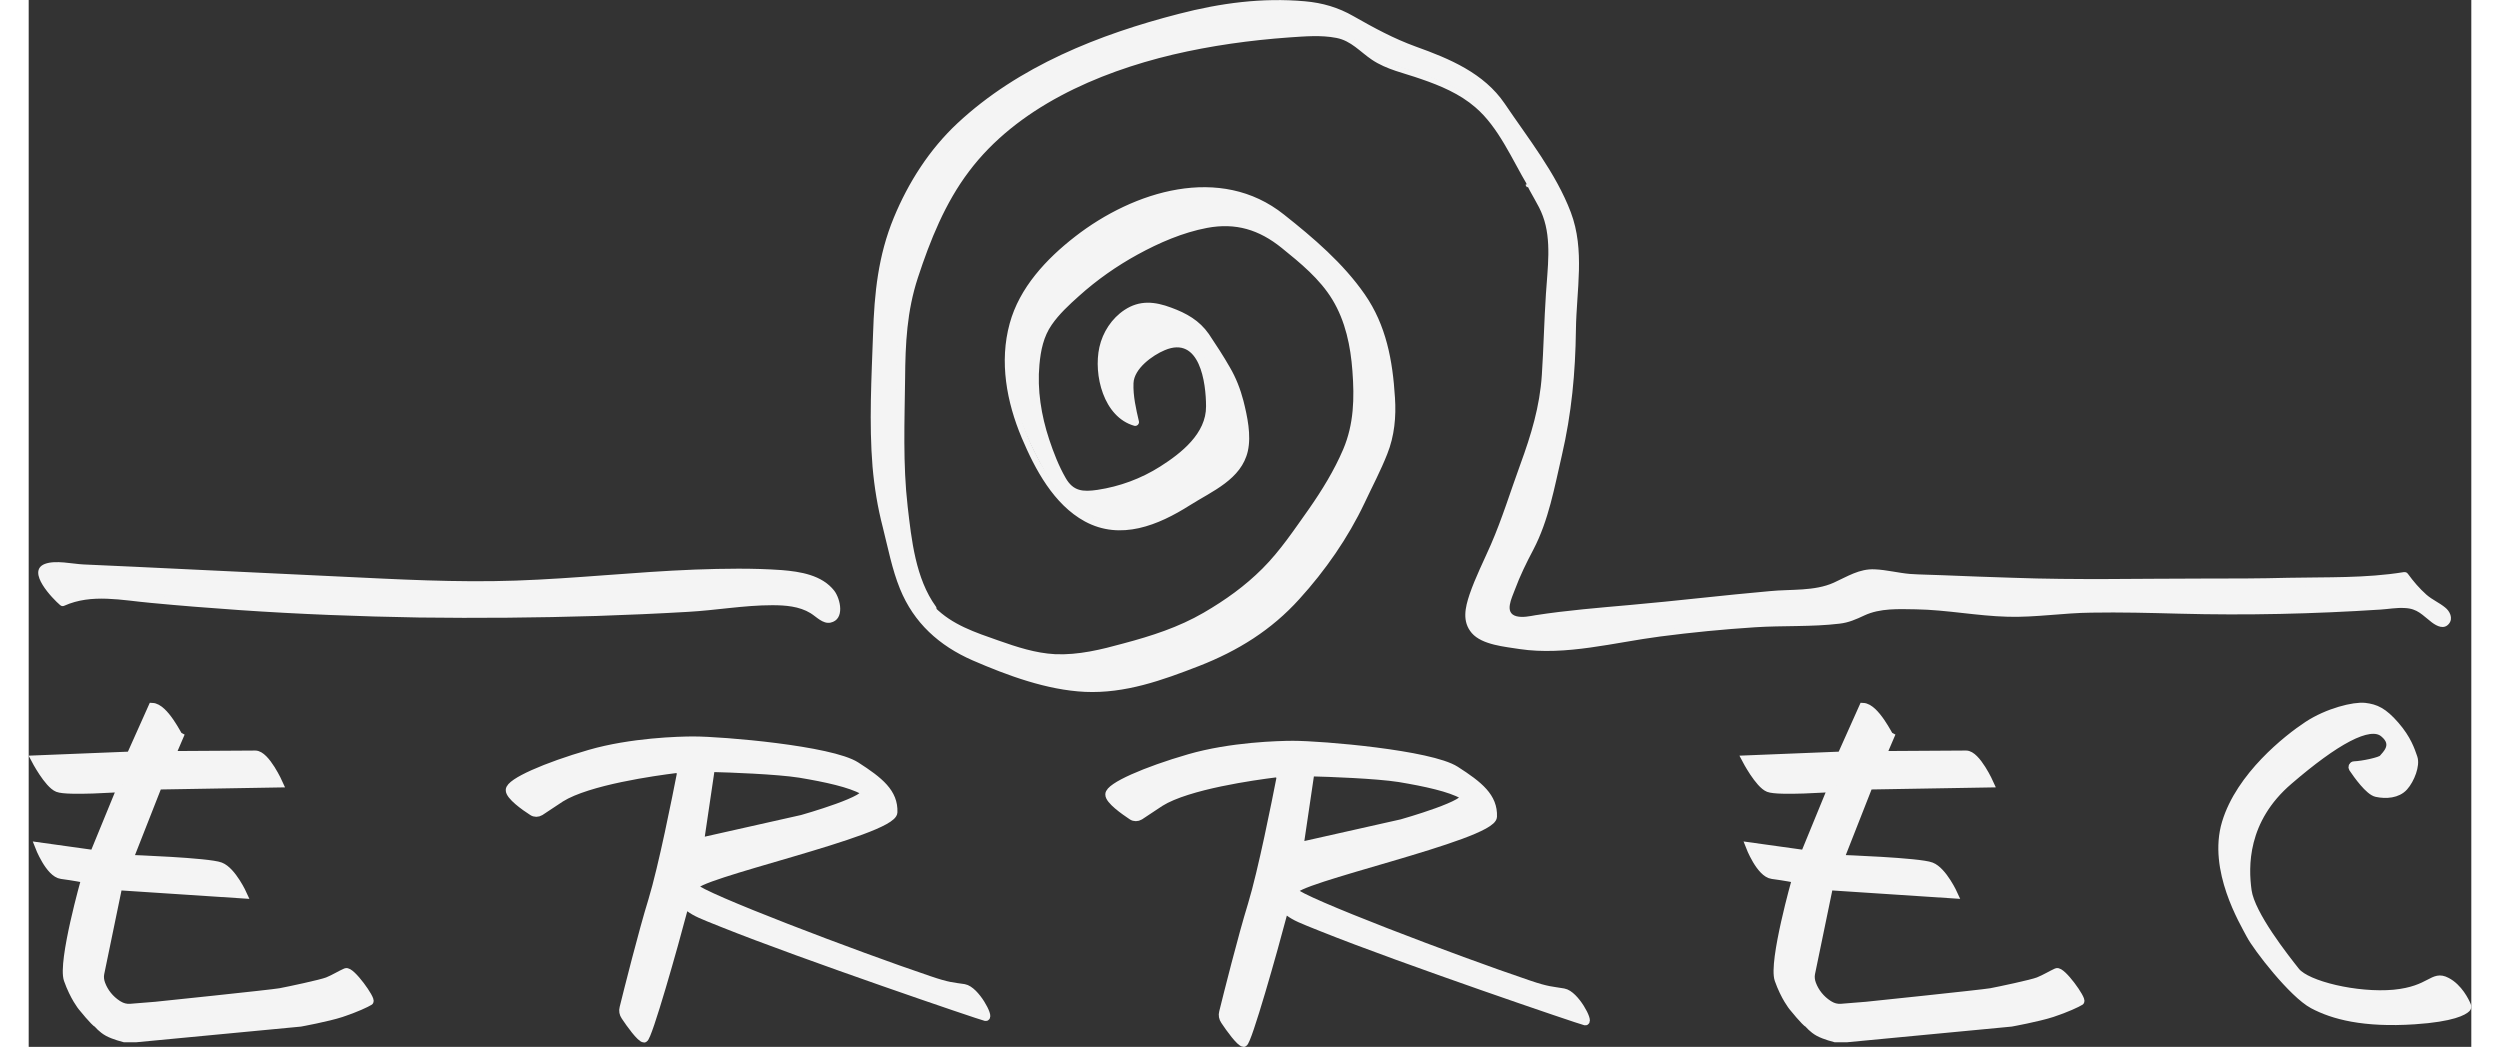 <svg version="1.1" xmlns="http://www.w3.org/2000/svg" x="0px" y="0px" width="160px" height="67px" viewBox="0 0 952.9 408.4" style="overflow:scroll;enable-background:new 0 0 952.9 408.4;" xml:space="preserve">
<rect x="0" y="0" width="952.9" height="408.4" fill="#333333" stroke="none"/>
<style type="text/css">.st0{fill:#F4F4F4;} .st1{fill:#F4F4F4;stroke:#F4F4F4;stroke-width:3;stroke-miterlimit:10;}
</style>
<g id="icon_1_">
  <g id="XMLID_14_">
    <path id="XMLID_20_" class="st0" d="M13.2,235c5.6-2.7,12.6-3.5,18.8-2.9c78,8.4,156.7,9.3,235,4.5c12.4-0.8,25.2-4.2,36.8,0.2
      c3.1,1.2,7,6.2,9.6,4.2c2.8-2.2,1.9-6.7-0.2-9.4c-4.7-6.1-13.3-7.3-20.9-7.7c-36.1-2-72.1,3.6-108.2,4.4
      c-18.4,0.4-36.9-0.5-55.3-1.4c-38.5-1.8-76.9-3.6-115.4-5.5c-1.9-0.2-4.9-0.4-6.7,0.2c-0.4,0.1-0.8,0.3-1,0.7
      c-0.2,0.3-0.2,0.7-0.2,1C5.6,228,9.4,231.9,13.2,235z"/>
    <g id="XMLID_18_">
      <path id="XMLID_19_" class="st0" d="M13.9,236.3c10.7-4.8,22.5-2.1,33.8-1.1c11.5,1.1,23,2,34.5,2.8c23.3,1.6,46.7,2.5,70.1,2.9
        c23.1,0.3,46.1,0.1,69.2-0.6c11.9-0.4,23.7-0.9,35.6-1.6c11-0.6,22-2.6,33-2.6c5,0,10.5,0.4,14.9,3.1c2.3,1.4,4.8,4.3,7.8,3.7
        c5.7-1.2,3.9-9.2,1.5-12.4c-4.8-6.2-13.3-7.5-20.5-8.1c-11.3-0.8-22.6-0.6-33.9-0.2c-23.3,0.9-46.5,3.5-69.9,4.3
        c-23.1,0.8-46.1-0.5-69.1-1.6c-26.5-1.3-53-2.5-79.6-3.8c-6.6-0.3-13.3-0.6-19.9-0.9C17,220,10.5,218.4,6.3,220
        c-7.4,2.9,3.2,13.7,5.9,16c1.5,1.2,3.6-0.9,2.1-2.1c-2.9-2.4-10.9-9.9-3.6-11.3c1.7-0.3,3.9,0.3,5.7,0.3c3,0.1,6,0.3,8.9,0.4
        c10.6,0.5,21.2,1,31.8,1.5c21.2,1,42.4,2,63.6,3c21.1,1,42.1,2.2,63.2,1.7c21-0.4,42-2.5,63-3.8c10.5-0.6,21-1.1,31.5-1
        c9,0.1,20.3-0.8,28.5,3.5c2.2,1.1,4.4,2.8,5.6,5c0.8,1.5,2.5,6.5-2.1,6c-0.5,0-1.1-0.8-1.5-1c-1.4-0.7-2.6-2-4-2.7
        c-1.8-0.9-3.9-1.4-5.9-1.8c-8.9-1.8-17.9-0.2-26.8,0.8c-20.7,2.2-41.8,2.4-62.6,2.9c-21.1,0.5-42.2,0.6-63.3,0.2
        c-23.7-0.5-47.4-1.5-71.1-3.2c-11.5-0.8-23-1.8-34.5-3c-9.9-1-19-2-28.4,2.2C10.7,234.5,12.2,237.1,13.9,236.3z"/>
    </g>
  </g>
  <g id="XMLID_10_">
    <path id="XMLID_13_" class="st0" d="M352.6,237.3c-5.9-7.7-8.6-21.1-10-30.6c-0.4-3.1-0.9-6.1-1.2-9.2c-1.3-12-1.3-24.2-1.2-36.3
      c0.1-7.1,0.1-14.3,0.2-21.4c-0.6-7.4,1.2-20,3.4-27.1c5.7-18.1,12.6-36.3,24.9-50.8c6.1-7.2,13.4-13.4,21.3-18.7
      c31.6-21.3,70.5-28.7,108.6-30.8c5.7-0.3,16.5,0.1,20,4.6c2.7,2.3,8.5,6.7,11.9,7.8c13.9,4.6,29.3,8.4,38.9,19.5
      c2.7,3.1,4.8,6.7,6.9,10.2c3.7,6.3,10.6,17.9,9.9,16.7c-2.6-4.4,5.2,8.9,6.7,13.8c1.7,5.6,1.7,11.6,1.4,17.5
      c-0.2,8.1-1.5,20.5-1.7,28.6c-0.3,11.2-0.5,22.5-3.3,33.3c-1.2,4.5-2.7,8.8-4.3,13.2c-3.9,10.6-7.7,21.2-11.6,31.9
      c-2.3,6.3-12.8,25.6-11.2,31.9c2.2,8.5,8.9,7.3,17.3,9.6c7.2,2,24.7,0.6,32.1-0.6c30.2-5.1,60.8-8,91.5-8.7
      c2.4,0.4,7.7-0.8,9.9-1.8s4.3-2.3,6.7-3c1.7-0.5,3.6-0.6,5.4-0.7c8.9-0.5,17.8-0.3,26.6,0.7c9.4,1,18.8,2.7,28.3,1.9
      c29.3-3.3,63.9-0.1,93.3-0.7c17.4-0.4,34.8-1.2,52.2-2.5c2.2-0.2,4.5-0.3,6.5,0.6c1.2,0.5,2.2,1.4,3.2,2.3c1.2,1,2.4,2,3.6,3.1
      c1.1,0.9,2.6,1.9,3.9,1.2c1.2-0.7,1.3-2.5,0.5-3.7s-2.1-1.8-3.3-2.5c-5.1-2.9-9.2-7.4-12.7-12.1c-12.8,2.2-31.1,1.9-44,2.3
      c-24.4,0.6-80.3,0-104.7,0.2c-13.1-0.5-26.2-0.9-39.4-1.4c-2.8-0.1-5.5-0.2-8.3-0.6c-4.4-0.6-8.8-1.8-13.2-1.5
      c-5.6,0.4-14.1,7.3-19.8,7.2c-24.6,1.3-47.9,4.6-72.7,6.7c-10.3,0.9-19.5,2.4-34.9,3.7c-2.3,0.2-12.8,3.3-14.2-3.4
      c6.3-21.2,11.4-23.3,15.2-36.5c1.2-4,2.1-8,3-12.1c0.7-3,1.4-6,2.1-9.1c2.2-9.5,4.4-19,5.3-28.7c1.3-14.4,0.2-33,2.1-47.4
      c0.8-8.3-1.2-16.6-4.6-24.2s-8-14.5-12.7-21.4c-3.7-5.6-7.5-11.1-11.2-16.7c-2.2-3.2-4.7-7.1-8.2-8.7c-5.6-5.3-12.8-8.6-20-11.3
      s-14.7-5-21.4-8.7c-5.2-2.9-10-6.5-15.5-8.7c-5.9-2.3-14.5-2.9-20.8-2.7c-16-1.1-31.8,2.9-47.2,7.1c-5.8,1.6-11.5,3.2-17.2,5.1
      c-19.7,6.6-40.4,18.4-56.7,31.3c-8.6,7.1-16,15.8-21.6,25.5c-1.7,2.9-3.2,5.9-4.7,9c-3.4,6.8-6.8,16.5-8.4,23.9
      c-1,4.7-1.3,9.4-1.6,14.2c-1.1,18.9-1,40.8-1.1,59.7c0.4,8.6,1.7,17.1,3.6,25.5c0.6,2.6,1.3,5.2,2,7.9c1.3,5,2.6,9.9,4,14.9
      c1,3.6,3.8,9.2,5.8,12.3c2.6,4.3,7.2,8.7,11.1,11.8c2.1,1.7,4.5,3,7,4.2c12.1,5.9,25.2,9.6,38.2,13.3c2.2,0.6,4.9,0.5,7.2,0.9
      c2.1,0.3,4.9,0.3,7.1,0.3c9.7-0.2,21.6-2.6,30.4-6.6c9.6-3.5,19.4-7,28.1-12.4c9.3-5.8,17.3-13.5,24.3-22s11.7-16,17.6-25.2
      c2.9-6.4,7.5-15.7,10.4-22.1c0.8-1.7,1.5-3.4,2.1-5.1c2.1-5.9,2.7-12.3,2.4-18.5c-0.3-6.3-1.5-15-2.8-21.1
      c-1.1-9.2-6.7-17-12.2-24.5c-1.3-1.8-2.6-3.6-4.2-5.1c-1.5-1.4-2.6-2.7-4.1-4.1c-1.7-1.5-3.6-2.9-5.2-4.5
      c-1.4-1.4-2.8-2.6-4.3-3.9c-4.8-4-9.9-9.1-15.3-12.4c-8.3-5.5-18.7-7.4-28.6-6.6s-19.5,4.2-28.5,8.4
      c-13.1,6.2-26.3,16.9-34.9,28.6c-7.4,9.9-10,22.9-8.8,35.2s5.8,24.1,11.8,34.9c4.7,8.5,11.1,17.2,19.9,21.2
      c6.4,3.4,14.2,3.4,21.1,1.3c7-2,13.2-5.8,19.3-9.8c8.8-5.7,19.3-9.2,20.1-22.2c-1.5-22.1-6.9-27.3-13.8-38.3
      c-1.4-2.3-2.9-4.7-4.9-6.6c-2.5-2.4-5.7-3.9-9-5.2c-4-1.6-7.9-3-12.3-2.7c-6.9,1.4-12.6,7.1-14.9,13.8s-1.5,14.2,1.2,20.7
      c2,4.8,5.5,9.6,10.6,10.7c-1-3.8-1.5-8.3-2-12.3c-0.2-1.9-0.4-3.9,0.2-5.7c0.9-3,3.5-5.1,5.9-7c3.8-3,8.2-6.2,13-5.7
      c4.3,0.5,7.8,3.9,9.5,7.9c1.7,3.9,2.1,8.3,2.4,12.6c0.3,3.7,0.5,7.6-0.8,11.1c-1,2.5-2.7,4.7-4.5,6.7
      c-11.2,12.4-27.5,20.1-44.3,21c-1.8,0.1-2.7-0.8-4.2-1.6c-2.1-1-2.9-3-4-5c-7.3-14.3-11.7-30-10-46c0.4-3.5,1-7.1,2.4-10.3
      c1.8-4.1,4.8-7.5,7.9-10.6c12.5-12.8,27.9-22.7,44.6-29c10.5-3.9,22.5-6.2,32.6-1.5c3.9,1.8,7.3,4.6,10.6,7.4
      c7,5.8,14,11.7,18.8,19.5c6.4,10.4,8,23.1,8.4,35.3c0.1,4.4,0.2,8.8-0.6,13.1c-0.9,5-2.7,9.8-4.9,14.5c-3.7,7.9-10,17.8-15.3,24.6
      c-4.5,7.2-9.8,13.7-15.1,19.1c-2.7,2.8-5.4,4.9-8.2,7.5c-2.3,2.1-5,3.8-7.7,5.5c-4.9,3-9.7,6.1-14.9,8.5
      c-4.5,2.1-9.1,3.7-13.8,5.1c-5.6,1.8-11.3,3.3-17.1,4.7c-4.2,1-8.4,2-12.8,2.3c-10.3,0.8-18.1-0.6-37.4-7.9
      C364.6,245.3,359.6,244.8,352.6,237.3z"/>
    <g id="XMLID_11_">
      <path id="XMLID_12_" class="st0" d="M353.9,236.6c-7.9-10.9-9.5-26-11-39c-1.9-16.5-1.2-33.3-1-49.9c0.1-13.7,0.7-26.3,5-39.4
        c4.8-14.6,10.6-29.1,19.9-41.4c18.7-24.9,50.1-38.6,79.6-45.6c14.9-3.5,30.1-5.6,45.3-6.7c6.1-0.4,12.4-1,18.5,0.2
        c5.7,1.1,9.2,5.4,13.8,8.5c5.8,3.9,12.6,5.2,19.1,7.5c7.6,2.6,15.2,5.8,21.3,11.1c9,7.7,14.3,20.3,20.3,30.4
        c1,1.7,3.6,0.2,2.6-1.5c-0.2-0.3-0.4-0.6-0.6-1c-0.8-1.4-3.4-0.5-2.7,1.2c1.9,4.6,5,8.6,6.7,13.3c3.5,9.4,1.8,20.6,1.2,30.3
        c-0.7,10.5-0.9,21.1-1.6,31.7c-0.8,12.3-4.2,23.4-8.4,34.9c-3.8,10.4-7.1,21.2-11.5,31.3c-2.8,6.4-6,12.7-8.3,19.4
        c-1.7,5.1-3,10.6,0.9,15.1c4,4.6,13,5.3,18.6,6.2c18,2.7,37.1-2.6,54.9-4.9c12.3-1.6,24.6-2.8,37-3.6c10.8-0.7,22.1-0.1,32.9-1.4
        c3.6-0.4,6.5-1.7,9.7-3.2c6.2-2.9,13.4-2.5,20.1-2.4c12.1,0.2,23.9,2.6,35.9,2.9c10.8,0.3,21.7-1.5,32.6-1.6
        c11.4-0.2,22.8,0.1,34.2,0.4c26.3,0.7,52.4,0.1,78.6-1.6c3.1-0.2,6.3-0.8,9.4-0.6c5.1,0.2,6.9,2.8,10.6,5.6
        c2,1.5,4.8,2.9,6.7,0.5c1.7-2.1,0.3-4.9-1.5-6.3c-2.3-1.9-5-3-7.3-5c-2.7-2.4-5.1-5.2-7.2-8.1c-0.4-0.6-1-0.8-1.7-0.7
        c-14.8,2.4-30,1.9-45,2.2c-11.1,0.3-22.2,0.3-33.3,0.3c-24.6,0-49.4,0.6-74-0.3c-9.2-0.3-18.4-0.6-27.5-1
        c-4.3-0.2-8.6-0.2-12.8-0.5c-4.6-0.4-9.1-1.6-13.7-1.8c-6-0.3-10.7,2.8-16,5.2c-7.5,3.4-16.8,2.5-24.9,3.3
        c-18.2,1.6-36.3,3.8-54.5,5.4c-12.3,1.1-24.8,2.1-37,4c-2.3,0.4-5,1-7.4,0.4c-4.9-1.3-1.8-7.1-0.6-10.4c2-5.4,4.5-10.5,7.2-15.6
        c6-11.5,8.2-24.2,11.1-36.7c3.8-16.4,5.3-32.3,5.5-49.1c0.2-15.4,3.6-31-2-45.8c-5.8-15.3-16.7-28.9-25.8-42.4
        c-8.1-11.9-21.5-17.5-34.6-22.2c-8.8-3.2-16.3-7.3-24.4-11.9c-5.9-3.4-12.1-5.2-18.9-5.8c-16.7-1.5-33,0.7-49.2,4.9
        c-31.1,8-62.5,20.4-86.4,42.7c-10.9,10.2-19.1,23-24.8,36.8c-6.1,14.8-7.6,29.4-8.1,45.3c-0.6,17.1-1.6,34.9-0.2,51.9
        c0.7,8,2,15.9,4,23.6c2,7.9,3.6,16.4,6.7,24c5.4,13.3,15.3,22.2,28.3,27.9c13.6,5.9,29,11.6,43.9,12.3
        c15.6,0.7,30.1-4.5,44.5-10.1c15.1-5.9,28.2-14,39.1-26.1c10.1-11.1,19-23.9,25.4-37.4c3-6.4,6.3-12.6,8.9-19.2
        c2.8-7,3.5-14.5,3-22c-0.9-14.5-3.4-28.2-11.8-40.3c-8.4-12.1-20-22-31.5-31.1c-24.8-19.8-58.6-9.2-81.5,8.6
        c-11.2,8.7-21.7,19.9-25.5,33.9c-4.1,14.9-1.2,30.6,4.7,44.6c5.2,12.3,12.5,26,24.6,32.6c14,7.6,28.7,1.5,41-6.3
        c8.7-5.5,20.1-10.1,22.6-21.1c1.4-6.2-0.2-13.6-1.7-19.6c-1.2-4.6-2.9-9-5.3-13.1c-2.5-4.4-5.4-8.8-8.2-13
        c-3.7-5.3-8.7-8.1-14.7-10.3c-6.4-2.4-12.3-3-18.2,0.9c-5,3.3-8.5,8.7-9.8,14.5c-2.4,10.8,1.6,27.3,13.6,30.7
        c1.1,0.3,2.1-0.8,1.8-1.8c-1.1-4.7-2.3-9.9-2.1-14.8c0.2-5.7,7.4-10.9,12.2-12.9c13.7-5.8,16.1,12.8,16.1,21.9
        c0.1,10.6-9.7,18.3-17.9,23.5c-7.4,4.7-15.8,7.8-24.5,9.1c-5.6,0.8-9.4,0.6-12.4-4.7c-2.7-4.7-4.7-9.9-6.4-15
        c-3.1-9.4-4.7-19.3-3.8-29.1c0.5-5.6,1.6-11,4.8-15.6c2.9-4.2,6.8-7.8,10.6-11.2c7-6.3,14.7-11.7,22.9-16.2
        c8.4-4.6,17.6-8.6,27.1-10.4c11.2-2.1,20.3,0.7,29.1,7.8c7.3,5.9,14.9,12.1,19.8,20.2c5.1,8.4,7.1,18.2,7.8,27.8
        c0.8,10.6,0.6,20.7-3.6,30.6c-3.5,8.2-8.3,16-13.4,23.3c-5.7,8-11.1,16.2-18.1,23.2c-6.9,6.9-14.5,12.3-22.9,17.2
        c-9.8,5.7-20.4,9.1-31.3,12c-8.7,2.4-17.6,4.6-26.7,4.2c-7.6-0.4-14.9-2.8-22-5.3c-9.1-3.2-18.1-6.1-25-13.1
        c-1.4-1.4-3.5,0.7-2.1,2.1c6.7,6.9,15.1,9.8,23.9,13c7.7,2.8,15.6,5.5,23.7,6.1c9.2,0.8,18.3-1.4,27.2-3.7
        c11.7-3.1,23.2-6.7,33.7-12.8c9.6-5.6,18.2-11.9,25.8-20c7.7-8.3,14.3-18,20.4-27.6c6-9.3,11.8-19.7,13.3-30.8
        c1.4-10.3,0.4-21.9-2-32c-2.5-10.9-8.1-20-16.2-27.6c-7.2-6.8-15.7-15.2-25.7-17.5c-10.5-2.4-21.4,0.6-31.1,4.6
        c-10.5,4.2-20.4,9.9-29.4,16.8c-7.7,5.9-16.8,13.2-20.9,22.3c-4.4,9.8-3.6,22.3-1.6,32.5c1.1,5.8,2.9,11.4,5.2,16.9
        c1.7,4,3.4,9.5,6.6,12.6c6.3,6.2,18.5,2,25.6-0.6c10.5-3.8,20.4-10.3,27.6-18.9c3.6-4.3,5-8.8,4.9-14.4
        c-0.1-5.3-0.4-11.3-2.6-16.2c-4.5-10.3-14.4-10.7-22.8-4.6c-3.8,2.8-8,5.9-8.8,10.8c-0.9,5.4,0.8,12.2,2.1,17.4
        c0.6-0.6,1.2-1.2,1.8-1.8c-8.3-2.4-11.7-12.6-12.1-20.4c-0.4-8.1,3.3-16.6,10.8-20.4c7-3.6,18.5,0.7,24,6c3.9,3.7,6.8,9.4,9.6,14
        c2.4,3.8,4.4,7.7,5.7,12c1.9,6.1,3.8,14,2.6,20.3c-1.2,6.3-5.6,10.3-10.8,13.5c-5,3.1-10.1,6.3-15.2,9.3
        c-7.5,4.3-15.9,7.6-24.6,6.4c-7.6-1.1-14.1-5.8-19-11.6c-9.6-11.3-16.4-26.9-18.7-41.5c-2.5-15.9,1.4-31,12-43.2
        c9.9-11.4,22.6-20.3,36.6-25.9c14.5-5.8,31.4-8.6,45.9-1.2c6.8,3.4,12.2,8.8,17.9,13.7c4.9,4.2,9.7,8.4,14.2,13
        c4.9,5,9.3,11.5,12.5,17.8c3.3,6.6,4.3,14.1,5.3,21.4c1,7.2,1.7,14.7,0.4,21.9c-1.3,7.4-4.9,14.2-8.2,20.9
        c-2.9,6.1-5.6,12.1-9.2,17.7c-4,6.3-8.2,12.4-12.9,18.3c-9.7,12.2-21.2,22.2-35.5,28.7c-13.9,6.3-28.9,12.1-44.2,13.1
        c-14.7,1-28.8-3.8-42.5-8.9c-7.6-2.8-15.3-5.9-21.4-11.2c-5.4-4.7-9.5-10.3-12.4-16.8c-3-6.8-4.4-14.6-6.3-21.8
        c-2.1-7.9-3.7-16-4.5-24.1c-1.4-15-0.5-30.5-0.2-45.5c0.3-15.2,0.4-30.4,5.3-45c4.7-14.1,12.1-27.5,22.2-38.4
        c10.3-11.1,23.5-19.6,36.7-26.9c13.7-7.5,28-12.9,43.1-17.1c16-4.4,31.8-8.2,48.5-7.8c6.9,0.2,14.1,0,20.7,2.5
        c7.3,2.7,13.5,7.9,20.6,11.1c6.5,3,13.5,5,20.1,7.7c7,2.8,13,6.8,18.8,11.5c5.7,4.6,9.5,12.8,13.6,18.8
        c4.3,6.4,8.8,12.8,12.5,19.6c4,7.3,7.1,15.2,7.7,23.6c0.5,7-1,14.3-1.2,21.4c-0.5,14.9,0,29.6-2.8,44.3
        c-1.5,8.2-3.5,16.3-5.4,24.3c-1.4,6.1-2.7,12.4-5,18.2c-3.5,8.7-8.5,16.5-11.5,25.3c-1.3,3.9-3.4,7.9,0.7,10.7
        c2.9,2,7,1.5,10.2,1c26.7-4.1,54-5.8,80.9-8.5c8.3-0.8,16.5-1.6,24.8-2.1c5.6-0.4,9.8-1,14.9-3.5c2.6-1.3,5.2-2.9,8.1-3.6
        c4.8-1.2,9.8,0.5,14.5,1.1c7.1,0.9,14.3,0.8,21.4,1.1c45.7,1.6,91.5,1.4,137.2,0.7c12.9-0.2,25.8-0.2,38.6-2.2
        c-0.6-0.2-1.1-0.5-1.7-0.7c2.6,3.5,5.5,6.9,8.9,9.7c1.2,1,3.2,1.8,4.3,2.9c0.4,0.2,0.8,0.5,1.2,0.7c-0.6,0.3-1.1,0.6-1.7,0.9
        c-1.1-0.2-2.4-2.2-3.4-2.9c-3.1-2.4-5.9-2.7-9.8-2.5c-5.8,0.3-11.6,0.8-17.4,1.1c-22.1,1.2-44.1,1.6-66.2,1.1
        c-21.1-0.5-41.9-0.4-62.9,1.1c-11.4,0.8-22.7-1.8-34-2.5c-9-0.6-20.3-1.9-28.8,1.8c-4.1,1.8-7.5,3.5-12.1,3.6
        c-5.5,0.2-11,0.2-16.5,0.5c-11.7,0.6-23.4,1.4-35.1,2.6c-19.6,2-39.2,6.6-58.9,7.1c-7.7,0.2-15-0.9-22.4-2.8
        c-9.2-2.3-7.8-9.9-5.2-16.8c2.4-6.4,5.5-12.5,8.2-18.8c4-9.6,7.2-19.6,10.7-29.3c4-11.2,7.6-21.9,8.6-33.8
        c1-11.2,0.9-22.4,1.7-33.6c0.7-10,2.3-21.2-0.8-30.9c-1.6-5-5.3-10.1-7.1-14.3c-0.9,0.4-1.8,0.8-2.7,1.2c0.2,0.3,0.4,0.6,0.6,1
        c0.9-0.5,1.7-1,2.6-1.5c-5.5-9.2-10.3-19.8-17.5-27.8c-9.3-10.3-23.3-14.2-36.1-18.3c-6.4-2.1-10.6-6.1-15.8-10
        c-4.1-3-10-3.4-14.9-3.5c-14.8-0.4-30.3,2-44.8,4.6c-30.5,5.5-61.8,17-84.4,38.8c-11.3,10.9-19,24.6-24.7,39.1
        c-5.3,13.2-9.7,26.9-10.1,41.3c-0.5,19.4-1,39.5,0.7,58.9c1.3,14.6,2.9,32.1,11.8,44.3C352.4,239.6,355,238.2,353.9,236.6z"/>
    </g>
  </g>
</g>
<g id="name_1_">
  <path id="XMLID_9_" class="st1" d="M715.6,275.7l-8.5,19l-37.3,1.5c0,0,5.1,9.8,8.9,11.3s24.6,0,24.6,0l-10.5,25.6l-21.5-3
    c0,0,4.1,10.7,8.9,11.3c4.7,0.6,9.2,1.5,9.2,1.5s-9.2,32.4-6.8,39.3c2.4,6.8,5.5,10.6,5.5,10.6s4.9,6.1,6.2,6.7c0,0,1.6,2,4,3.3
    s6.4,2.3,6.4,2.3h4.6l64.1-6.1c0,0,10.5-1.9,16-3.7c5.5-1.8,9.9-3.9,11-4.6c1-0.7-7.3-12.4-9.3-11.5s-4.6,2.5-7.1,3.5
    s-15.3,3.7-18.5,4.3c-3.3,0.6-48.6,5.3-48.6,5.3l-9.9,0.8c-1.6,0.1-3.1-0.3-4.4-1.1l-0.5-0.3c-2.9-1.9-5.1-4.6-6.3-7.8l0,0
    c-0.5-1.3-0.7-2.8-0.4-4.2l7-33.9l48.7,3.2c0,0-4.2-9.3-8.9-11.1c-4.6-1.8-35.5-2.9-35.5-2.9l11.2-28.5l47.2-0.8
    c0,0-5.1-11.4-9.3-11.4s-32.6,0.2-32.6,0.2l3-7C725.9,287.4,720.5,275.9,715.6,275.7z"/>
  <path id="XMLID_8_" class="st1" d="M907.2,298.5c-0.6,0-0.9,0.7-0.6,1.2c1.8,2.7,6.4,9.1,9.3,9.7c3.7,0.8,8.2,0.5,10.8-2.4
    s4.7-8.5,3.7-11.4s-2.4-7.3-7.1-12.7c-4.7-5.4-7.7-6.7-11.9-7.2s-14.5,2-22.4,7.2s-26.4,19.8-31.9,38.1
    c-5.5,18.3,6.9,38.7,9.5,43.7s16.6,23.1,24.5,27.3c7.9,4.2,19.8,7.4,39.6,6.1c15.1-1,19.3-3.6,20.4-4.7c0.3-0.3,0.4-0.7,0.2-1.1
    c-0.7-1.7-3.3-7.1-8-9.5c-5.5-2.9-6.1,3.4-20.6,4.8c-14.5,1.3-34-3.4-38.2-8.7s-17.5-22.1-18.8-31.4s-1.8-27.6,16.1-42.9
    c17.9-15.4,31.4-23.1,36.9-18.5c5.5,4.5,0.6,8.5-0.4,9.8C917.5,296.9,910.4,298.4,907.2,298.5z"/>
  <path id="XMLID_5_" class="st1" d="M48.2,275.7l-8.5,19l-37.3,1.5c0,0,5.1,9.8,8.9,11.3s24.6,0,24.6,0l-10.5,25.6l-21.5-3
    c0,0,4.1,10.7,8.9,11.3c4.7,0.6,9.2,1.5,9.2,1.5s-9.2,32.4-6.8,39.3c2.4,6.8,5.5,10.6,5.5,10.6s4.9,6.1,6.2,6.7c0,0,1.6,2,4,3.3
    c2.4,1.3,6.4,2.3,6.4,2.3h4.6L106,399c0,0,10.5-1.9,16-3.7c5.5-1.8,9.9-3.9,11-4.6c1-0.7-7.3-12.4-9.3-11.5
    c-2.1,0.9-4.6,2.5-7.1,3.5s-15.3,3.7-18.5,4.3s-48.6,5.3-48.6,5.3l-9.9,0.8c-1.6,0.1-3.1-0.3-4.4-1.1l-0.5-0.3
    c-2.9-1.9-5.1-4.6-6.3-7.8l0,0c-0.5-1.3-0.7-2.8-0.4-4.2l7-33.9l48.7,3.2c0,0-4.2-9.3-8.9-11.1c-4.6-1.8-35.5-2.9-35.5-2.9
    l11.2-28.5l47.2-0.8c0,0-5.1-11.4-9.3-11.4c-4.1,0-32.6,0.2-32.6,0.2l3-7C58.5,287.4,53.1,275.9,48.2,275.7z"/>
  <path id="XMLID_2_" class="st1" d="M499.9,302.6c0.1-0.7,0.7-1.2,1.4-1.2c5.1,0.1,24.6,0.8,33.4,2.2c10.2,1.7,19.8,3.8,24.7,6.6
    c4.9,2.8-23.8,10.9-23.8,10.9l-38.7,8.7c-0.5,0.1-0.9-0.3-0.9-0.8L499.9,302.6z M430.4,318.4c0.9,0.6,2.1,0.6,3.1,0l8-5.3
    c10.7-6.7,36.8-10.3,44.8-11.3c1.2-0.1,2.1,0.9,1.9,2.1c-1.6,8.2-7.1,36-11.1,49.1c-3.8,12.3-9.6,35.4-11.2,41.9
    c-0.3,1.1-0.1,2.3,0.6,3.3c1.9,2.9,6.1,8.7,7.5,8.7c1.5,0,11.9-36.8,15.4-50.2c0.3-1.1,1.3-1.4,2.2-0.8c2.6,1.9,4.6,2.7,12.9,6
    c31.4,12.6,101.1,36.3,102.7,36.6c1.8,0.3-3.8-10.6-8.4-11.4s-6.1-0.6-13.7-3.2c-27.9-9.4-89.5-32.8-91.4-36.1
    c-2.4-4.3,77.3-21.4,77.6-29.2c0.3-7.7-5.4-12.3-14.6-18.2c-9.8-6.3-52.2-9.9-63.5-9.9c-5.5,0-24.3,0.5-40.5,5.2
    c-16.9,4.9-31.2,11.1-31.2,14.2C421.4,312.2,427.4,316.4,430.4,318.4z"/>
  <path id="XMLID_1_" class="st1" d="M266,300.9c0.1-0.7,0.7-1.2,1.4-1.2c5.1,0.1,24.6,0.8,33.4,2.2c10.2,1.7,19.8,3.8,24.7,6.6
    c4.9,2.8-23.8,10.9-23.8,10.9l-38.7,8.7c-0.5,0.1-0.9-0.3-0.9-0.8L266,300.9z M196.5,316.7c0.9,0.6,2.1,0.6,3.1,0l8-5.3
    c10.7-6.7,36.8-10.3,44.8-11.3c1.2-0.1,2.1,0.9,1.9,2.1c-1.6,8.2-7.1,36-11.1,49.1c-3.8,12.3-9.6,35.4-11.2,41.9
    c-0.3,1.1-0.1,2.3,0.6,3.3c1.9,2.9,6.1,8.7,7.5,8.7c1.5,0,11.9-36.8,15.4-50.2c0.3-1.1,1.3-1.4,2.2-0.8c2.6,1.9,4.6,2.7,12.9,6
    c31.4,12.6,101.1,36.3,102.7,36.6c1.8,0.3-3.8-10.6-8.4-11.4c-4.6-0.7-6.1-0.6-13.7-3.2c-27.9-9.4-89.5-32.8-91.4-36.1
    c-2.4-4.3,77.3-21.4,77.6-29.2c0.3-7.7-5.4-12.3-14.6-18.2c-9.8-6.3-52.2-9.9-63.5-9.9c-5.5,0-24.3,0.5-40.5,5.2
    c-16.9,4.9-31.2,11.1-31.2,14.2C187.5,310.5,193.5,314.8,196.5,316.7z"/>
</g>
</svg>
